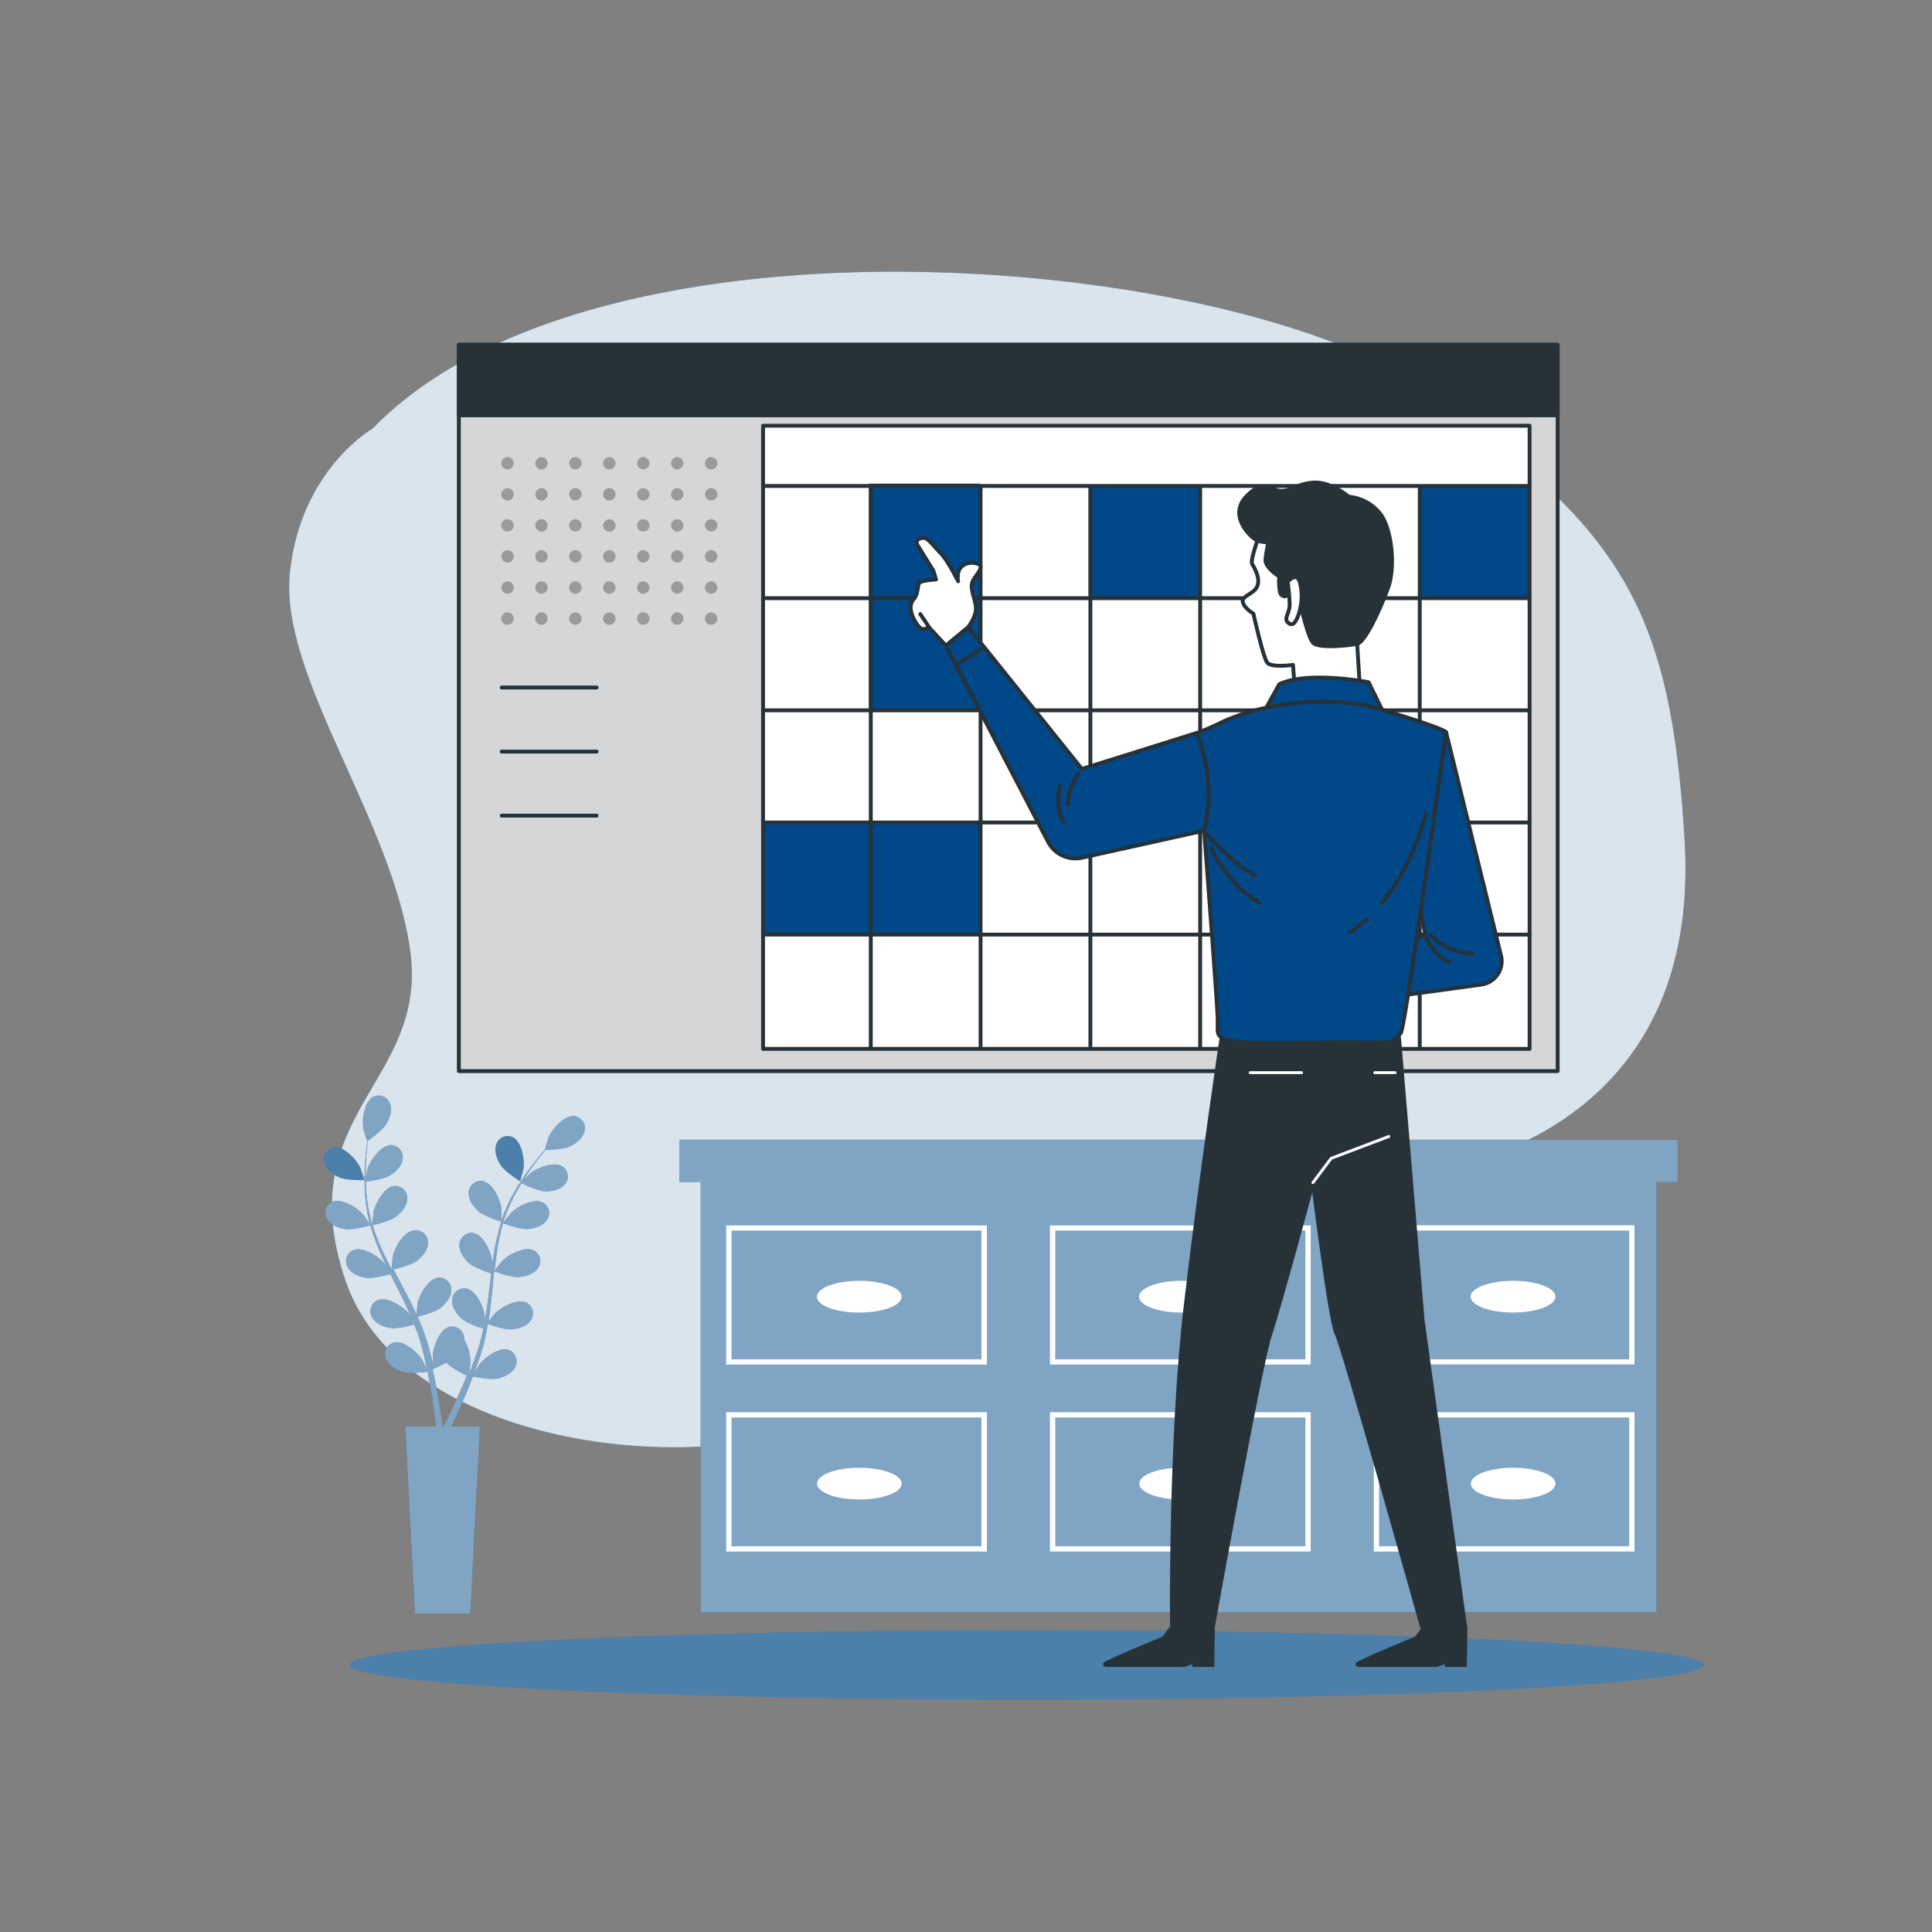 <svg xmlns="http://www.w3.org/2000/svg" xmlns:xlink="http://www.w3.org/1999/xlink" viewBox="0 0 500 500"><rect x="0" y="0" width="500" height="500" fill="#808080" stroke="none"/><defs><clipPath id="freepik--clip-path--inject-28"><rect x="118.75" y="89.22" width="284.37" height="187.98" style="fill:#fff;stroke:#263238;stroke-linecap:round;stroke-linejoin:round"></rect></clipPath></defs><g id="freepik--background-simple--inject-28"><path d="M96.41,110.91S77.69,121.61,75,148.34s26.73,64.18,31.19,98S75,288.28,89.28,331.06s89.13,52.58,129.23,35.65S277.34,307,337.06,307,439.55,279.36,436,217.86,419.05,137.65,370.92,102,155.23,50.3,96.41,110.91Z" style="fill:#014888"></path><path d="M96.41,110.91S77.69,121.61,75,148.34s26.73,64.18,31.19,98S75,288.28,89.28,331.06s89.13,52.58,129.23,35.65S277.34,307,337.06,307,439.55,279.36,436,217.86,419.05,137.65,370.92,102,155.23,50.3,96.41,110.91Z" style="fill:#fff;opacity:0.85"></path></g><g id="freepik--Ground--inject-28"><ellipse cx="265.68" cy="430.87" rx="175.21" ry="8.97" style="fill:#014888"></ellipse><ellipse cx="265.68" cy="430.87" rx="175.21" ry="8.97" style="fill:#fff;opacity:0.3"></ellipse></g><g id="freepik--Desk--inject-28"><polygon points="434.18 294.96 428.7 294.96 181.32 294.96 175.84 294.96 175.84 305.91 181.32 305.91 181.32 417.28 428.7 417.28 428.7 305.91 434.18 305.91 434.18 294.96" style="fill:#014888"></polygon><polygon points="434.18 294.96 428.7 294.96 181.32 294.96 175.84 294.96 175.84 305.91 181.32 305.91 181.32 417.28 428.7 417.28 428.7 305.91 434.18 305.91 434.18 294.96" style="fill:#fff;opacity:0.5"></polygon><path d="M187.94,353.15h67.47v-36H187.94Zm1.37-34.68H254v33.32H189.31Z" style="fill:#fff"></path><path d="M271.73,353.15h67.48v-36H271.73Zm1.37-34.68h64.74v33.32H273.1Z" style="fill:#fff"></path><path d="M355.53,317.1v36H423v-36Zm66.1,34.69H356.9V318.47h64.73Z" style="fill:#fff"></path><path d="M187.94,401.54h67.47V365.48H187.94Zm1.37-34.69H254v33.32H189.31Z" style="fill:#fff"></path><path d="M271.73,401.54h67.48V365.48H271.73Zm1.37-34.69h64.74v33.32H273.1Z" style="fill:#fff"></path><path d="M355.53,401.54H423V365.48H355.53Zm1.37-34.69h64.73v33.32H356.9Z" style="fill:#fff"></path><path d="M222.4,331.47c-6.05,0-11,1.84-11,4.11s4.91,4.11,11,4.11,10.95-1.84,10.95-4.11S228.45,331.47,222.4,331.47Z" style="fill:#fff"></path><path d="M305.79,331.47c-6.05,0-11,1.84-11,4.11s4.91,4.11,11,4.11,10.95-1.84,10.95-4.11S311.84,331.47,305.79,331.47Z" style="fill:#fff"></path><path d="M391.6,339.69c6,0,10.95-1.84,10.95-4.11s-4.9-4.11-10.95-4.11-11,1.84-11,4.11S385.55,339.69,391.6,339.69Z" style="fill:#fff"></path><ellipse cx="222.4" cy="383.96" rx="10.95" ry="4.11" style="fill:#fff"></ellipse><ellipse cx="305.79" cy="383.96" rx="10.95" ry="4.11" style="fill:#fff"></ellipse><ellipse cx="391.6" cy="383.96" rx="10.95" ry="4.11" style="fill:#fff"></ellipse></g><g id="freepik--Plants--inject-28"><path d="M134.61,305.72s.84-3.07.87-3.27c.32-2.33-.42-7-2.8-8.17a3.11,3.11,0,0,0-4.24,1.88c-.63,1.74.17,3.89,1.13,5.36C130.69,303.26,134.6,305.72,134.61,305.72Z" style="fill:#014888"></path><path d="M89.42,318.1c2,.29,6.09-.91,6.42-1a54.32,54.32,0,0,0,2.5,6.92c.57,1.32,1.18,2.62,1.81,3.93-.37-.56-.72-1.05-.77-1.11-1.54-1.78-5.56-4.31-8-3.28A3.12,3.12,0,0,0,90,328c.9,1.63,3,2.43,4.78,2.69s5.31-.69,6.24-1c.25.5.49,1,.74,1.49,1.19,2.38,2.4,4.75,3.5,7.11.4.84.75,1.67,1.11,2.5-.34-.49-.62-.9-.67-1-1.54-1.78-5.56-4.31-8-3.28A3.11,3.11,0,0,0,96.34,341c.9,1.63,3,2.44,4.78,2.69s5-.6,6.07-.91c.34.86.68,1.73,1,2.58.19.59.41,1.14.56,1.74s.33,1.17.49,1.75c.27,1.13.56,2.29.79,3.39.17.77.32,1.51.47,2.24-.38-.83-1.15-2.44-1.23-2.57-1.26-2-4.85-5.1-7.4-4.45a3.12,3.12,0,0,0-2,4.17c.64,1.74,2.64,2.86,4.32,3.38,1.85.56,5.95.05,6.46,0,.24,1.22.47,2.42.67,3.55.69,3.91,1.11,7.19,1.38,9.49.05.41.09.78.12,1.12h-7.93l2.49,48.46h14.33l2.49-48.46h-7.39c.05-.11.11-.22.16-.34,1-2.11,2.42-5.15,3.94-8.86.48-1.17,1-2.43,1.47-3.74.5.11,4.55.93,6.44.51,1.72-.39,3.79-1.36,4.56-3.06a3.12,3.12,0,0,0-1.72-4.31c-2.5-.84-6.31,2-7.71,3.89-.08.12-.84,1.43-1.31,2.26.2-.53.4-1,.6-1.59.4-1.09.76-2.19,1.16-3.37.17-.57.35-1.15.52-1.74s.31-1.21.47-1.82c.34-1.43.62-2.89.86-4.37.95.34,4.35,1.53,6.11,1.4s4-.76,5-2.32a3.11,3.11,0,0,0-1-4.52c-2.34-1.21-6.54,1-8.2,2.68-.11.1-1.17,1.42-1.74,2.16.14-.89.28-1.77.39-2.68.33-2.61.58-5.27.83-7.91.08-.82.17-1.62.26-2.43.33.13,4.34,1.62,6.32,1.48,1.75-.12,4-.77,5-2.32a3.13,3.13,0,0,0-1-4.53c-2.35-1.2-6.54,1-8.21,2.68-.13.13-1.65,2-2,2.54.19-1.78.39-3.55.67-5.29a56.42,56.42,0,0,1,1.51-7c.16.06,4.34,1.64,6.36,1.5,1.75-.13,3.95-.77,5-2.33a3.12,3.12,0,0,0-1.05-4.52c-2.34-1.21-6.54,1-8.21,2.68-.11.11-1.27,1.56-1.81,2.27l-.13-.07a39.47,39.47,0,0,1,2.76-6.61c.6-1.17,1.24-2.26,1.88-3.31.75.38,4.19,2.05,6,2.12s4-.33,5.19-1.77a3.11,3.11,0,0,0-.54-4.6c-2.2-1.46-6.61.29-8.45,1.76-.1.08-1,1-1.7,1.68.3-.47.6-.95.9-1.39,1.1-1.66,2.21-3.12,3.2-4.39.58-.73,1.11-1.37,1.61-2,.93,0,4.65-.13,6.28-.9s3.41-2.14,3.8-4a3.12,3.12,0,0,0-2.61-3.84c-2.62-.28-5.73,3.31-6.69,5.46-.08.19-1,3.24-1,3.24h.05c-.49.56-1,1.17-1.58,1.85-1,1.26-2.17,2.69-3.31,4.33a54,54,0,0,0-3.44,5.48,41,41,0,0,0-2.93,6.6l0,.09c0-.77,0-2.93,0-3.1-.3-2.33-2.26-6.66-4.85-7.14a3.11,3.11,0,0,0-3.6,2.93c-.15,1.85,1.2,3.71,2.51,4.88,1.48,1.32,5.58,2.6,5.91,2.7a54.24,54.24,0,0,0-1.74,7.16c-.25,1.41-.46,2.84-.65,4.27,0-.67,0-1.27,0-1.35-.3-2.33-2.25-6.66-4.84-7.14a3.12,3.12,0,0,0-3.6,2.93c-.15,1.85,1.19,3.71,2.5,4.88s4.81,2.35,5.73,2.64l-.21,1.66c-.31,2.64-.62,5.28-1,7.86-.14.91-.3,1.8-.46,2.69,0-.59,0-1.09,0-1.16-.3-2.34-2.26-6.67-4.85-7.15a3.12,3.12,0,0,0-3.6,2.93c-.15,1.86,1.19,3.71,2.51,4.89s4.46,2.23,5.56,2.58c-.19.91-.38,1.82-.61,2.69-.17.6-.29,1.18-.49,1.76s-.38,1.16-.56,1.73c-.4,1.09-.8,2.22-1.21,3.27-.28.73-.57,1.43-.85,2.13.14-.91.39-2.68.39-2.83a12.07,12.07,0,0,0-1.62-5.89,4,4,0,0,0-.05-.69,3.12,3.12,0,0,0-3.81-2.65c-2.55.68-4.16,5.15-4.28,7.5,0,.14.08,1.65.15,2.6-.12-.55-.24-1.09-.38-1.66-.27-1.12-.57-2.24-.89-3.44-.17-.58-.35-1.16-.52-1.74s-.41-1.19-.62-1.79c-.5-1.37-1.08-2.74-1.69-4.11,1-.24,4.47-1.13,5.87-2.2s2.88-2.82,2.86-4.68a3.12,3.12,0,0,0-3.36-3.2c-2.62.29-4.9,4.46-5.37,6.77,0,.14-.19,1.83-.26,2.76-.37-.82-.74-1.64-1.15-2.45-1.17-2.36-2.42-4.71-3.67-7.06l-1.13-2.16c.35-.08,4.52-1.05,6.09-2.25,1.4-1.07,2.87-2.83,2.86-4.69A3.12,3.12,0,0,0,107,318.5c-2.62.29-4.89,4.46-5.37,6.76,0,.18-.25,2.61-.28,3.23-.82-1.58-1.63-3.17-2.36-4.77a52.87,52.87,0,0,1-2.57-6.65c.16,0,4.52-1,6.12-2.26,1.4-1.07,2.88-2.82,2.86-4.68a3.12,3.12,0,0,0-3.37-3.19c-2.62.29-4.89,4.46-5.36,6.76,0,.15-.21,2-.27,2.89l-.14,0a40,40,0,0,1-1.35-7c-.14-1.31-.21-2.57-.25-3.79.83-.1,4.62-.61,6.19-1.56s3.17-2.48,3.36-4.33a3.13,3.13,0,0,0-3-3.55c-2.64,0-5.35,3.9-6.08,6.13,0,.13-.3,1.41-.48,2.34,0-.55,0-1.12,0-1.65,0-2,.13-3.82.26-5.43.08-.92.16-1.75.26-2.52.76-.53,3.81-2.68,4.74-4.22s1.67-3.66,1-5.39a3.11,3.11,0,0,0-4.29-1.77c-2.34,1.21-3,5.92-2.57,8.25,0,.2.92,3.27,1,3.25l0,0c-.11.75-.21,1.55-.3,2.42-.16,1.61-.33,3.44-.38,5.44a55.06,55.06,0,0,0,.16,6.46,40.35,40.35,0,0,0,1.19,7.13l0,.09c-.41-.66-1.63-2.44-1.74-2.56-1.54-1.78-5.56-4.32-8-3.29a3.12,3.12,0,0,0-1.38,4.43C85.54,317,87.68,317.85,89.42,318.1Zm26.13,34.54c1.35,1.46,4.8,3.17,5.25,3.39-.47,1.15-.94,2.27-1.4,3.32-1.58,3.65-3,6.62-4.08,8.69-.22.41-.41.78-.58,1.12h-.18c0-.4-.11-.84-.17-1.34-.32-2.32-.83-5.63-1.61-9.56-.24-1.25-.53-2.57-.83-3.93A35.22,35.22,0,0,0,115.55,352.64Z" style="fill:#014888"></path><path d="M87.82,304.71c1.89.82,6.52.72,6.52.72s-1-3-1.08-3.21c-1-2.13-4.22-5.63-6.83-5.28a3.13,3.13,0,0,0-2.51,3.91C84.36,302.66,86.21,304,87.82,304.71Z" style="fill:#014888"></path><path d="M89.42,318.1c2,.29,6.09-.91,6.42-1a54.32,54.32,0,0,0,2.5,6.92c.57,1.32,1.18,2.62,1.81,3.93-.37-.56-.72-1.05-.77-1.11-1.54-1.78-5.56-4.31-8-3.28A3.12,3.12,0,0,0,90,328c.9,1.63,3,2.43,4.78,2.69s5.31-.69,6.24-1c.25.5.49,1,.74,1.49,1.19,2.38,2.4,4.75,3.5,7.11.4.84.75,1.67,1.11,2.5-.34-.49-.62-.9-.67-1-1.54-1.78-5.56-4.31-8-3.28A3.11,3.11,0,0,0,96.34,341c.9,1.63,3,2.44,4.78,2.69s5-.6,6.07-.91c.34.86.68,1.73,1,2.58.19.59.41,1.14.56,1.74s.33,1.17.49,1.75c.27,1.13.56,2.29.79,3.39.17.77.32,1.51.47,2.24-.38-.83-1.15-2.44-1.23-2.57-1.26-2-4.85-5.1-7.4-4.45a3.12,3.12,0,0,0-2,4.17c.64,1.74,2.64,2.86,4.32,3.38,1.85.56,5.95.05,6.46,0,.24,1.22.47,2.42.67,3.55.69,3.91,1.11,7.19,1.38,9.49.05.41.09.78.12,1.12h-7.93l2.49,48.46h14.33l2.49-48.46h-7.39c.05-.11.11-.22.16-.34,1-2.11,2.42-5.15,3.94-8.86.48-1.17,1-2.43,1.47-3.74.5.11,4.55.93,6.44.51,1.72-.39,3.79-1.36,4.56-3.06a3.12,3.12,0,0,0-1.72-4.31c-2.5-.84-6.31,2-7.71,3.89-.08.12-.84,1.43-1.31,2.26.2-.53.4-1,.6-1.59.4-1.09.76-2.19,1.16-3.37.17-.57.35-1.15.52-1.74s.31-1.21.47-1.82c.34-1.43.62-2.89.86-4.37.95.34,4.35,1.53,6.11,1.4s4-.76,5-2.32a3.11,3.11,0,0,0-1-4.52c-2.34-1.21-6.54,1-8.2,2.68-.11.1-1.17,1.42-1.74,2.16.14-.89.28-1.77.39-2.68.33-2.61.58-5.27.83-7.91.08-.82.17-1.62.26-2.43.33.13,4.34,1.62,6.32,1.48,1.75-.12,4-.77,5-2.32a3.13,3.13,0,0,0-1-4.53c-2.35-1.2-6.54,1-8.21,2.68-.13.13-1.65,2-2,2.54.19-1.78.39-3.55.67-5.29a56.42,56.42,0,0,1,1.51-7c.16.06,4.34,1.64,6.36,1.5,1.75-.13,3.95-.77,5-2.33a3.12,3.12,0,0,0-1.05-4.52c-2.34-1.21-6.54,1-8.21,2.68-.11.11-1.27,1.56-1.81,2.27l-.13-.07a39.47,39.47,0,0,1,2.76-6.61c.6-1.17,1.24-2.26,1.88-3.31.75.38,4.19,2.05,6,2.12s4-.33,5.19-1.77a3.11,3.11,0,0,0-.54-4.6c-2.2-1.46-6.61.29-8.45,1.76-.1.08-1,1-1.7,1.68.3-.47.6-.95.9-1.39,1.1-1.66,2.21-3.12,3.2-4.39.58-.73,1.11-1.37,1.61-2,.93,0,4.65-.13,6.28-.9s3.41-2.14,3.8-4a3.12,3.12,0,0,0-2.61-3.84c-2.62-.28-5.73,3.31-6.69,5.46-.08.19-1,3.24-1,3.24h.05c-.49.56-1,1.17-1.58,1.85-1,1.26-2.17,2.69-3.31,4.33a54,54,0,0,0-3.44,5.48,41,41,0,0,0-2.93,6.6l0,.09c0-.77,0-2.93,0-3.1-.3-2.33-2.26-6.66-4.85-7.14a3.11,3.11,0,0,0-3.6,2.93c-.15,1.85,1.2,3.71,2.51,4.88,1.48,1.32,5.58,2.6,5.91,2.7a54.24,54.24,0,0,0-1.74,7.16c-.25,1.41-.46,2.84-.65,4.27,0-.67,0-1.27,0-1.35-.3-2.33-2.25-6.66-4.84-7.14a3.12,3.12,0,0,0-3.6,2.93c-.15,1.85,1.19,3.71,2.5,4.88s4.81,2.35,5.73,2.64l-.21,1.66c-.31,2.64-.62,5.28-1,7.86-.14.91-.3,1.8-.46,2.69,0-.59,0-1.09,0-1.16-.3-2.34-2.26-6.67-4.85-7.15a3.12,3.12,0,0,0-3.6,2.93c-.15,1.86,1.19,3.71,2.51,4.89s4.46,2.23,5.56,2.58c-.19.91-.38,1.82-.61,2.69-.17.6-.29,1.18-.49,1.76s-.38,1.16-.56,1.73c-.4,1.09-.8,2.22-1.21,3.27-.28.73-.57,1.43-.85,2.13.14-.91.39-2.68.39-2.83a12.07,12.07,0,0,0-1.62-5.89,4,4,0,0,0-.05-.69,3.12,3.12,0,0,0-3.81-2.65c-2.55.68-4.16,5.15-4.28,7.5,0,.14.08,1.65.15,2.6-.12-.55-.24-1.09-.38-1.66-.27-1.12-.57-2.24-.89-3.44-.17-.58-.35-1.16-.52-1.74s-.41-1.19-.62-1.79c-.5-1.37-1.08-2.74-1.69-4.11,1-.24,4.47-1.13,5.87-2.2s2.88-2.82,2.86-4.68a3.12,3.12,0,0,0-3.36-3.2c-2.62.29-4.9,4.46-5.37,6.77,0,.14-.19,1.83-.26,2.76-.37-.82-.74-1.64-1.15-2.45-1.17-2.36-2.42-4.71-3.67-7.06l-1.13-2.16c.35-.08,4.52-1.05,6.09-2.25,1.4-1.07,2.87-2.83,2.86-4.69A3.12,3.12,0,0,0,107,318.5c-2.62.29-4.89,4.46-5.37,6.76,0,.18-.25,2.61-.28,3.23-.82-1.58-1.63-3.17-2.36-4.77a52.87,52.87,0,0,1-2.57-6.65c.16,0,4.52-1,6.12-2.26,1.4-1.07,2.88-2.82,2.86-4.68a3.12,3.12,0,0,0-3.37-3.19c-2.62.29-4.89,4.46-5.36,6.76,0,.15-.21,2-.27,2.89l-.14,0a40,40,0,0,1-1.35-7c-.14-1.31-.21-2.57-.25-3.79.83-.1,4.62-.61,6.19-1.56s3.17-2.48,3.36-4.33a3.13,3.13,0,0,0-3-3.55c-2.64,0-5.35,3.9-6.08,6.13,0,.13-.3,1.41-.48,2.34,0-.55,0-1.12,0-1.65,0-2,.13-3.82.26-5.43.08-.92.16-1.75.26-2.52.76-.53,3.81-2.68,4.74-4.22s1.67-3.66,1-5.39a3.11,3.11,0,0,0-4.29-1.77c-2.34,1.21-3,5.92-2.57,8.25,0,.2.92,3.27,1,3.25l0,0c-.11.75-.21,1.55-.3,2.42-.16,1.61-.33,3.44-.38,5.44a55.06,55.06,0,0,0,.16,6.46,40.35,40.35,0,0,0,1.19,7.13l0,.09c-.41-.66-1.63-2.44-1.74-2.56-1.54-1.78-5.56-4.32-8-3.29a3.12,3.12,0,0,0-1.38,4.43C85.54,317,87.68,317.85,89.42,318.1Zm26.13,34.54c1.35,1.46,4.8,3.17,5.25,3.39-.47,1.15-.94,2.27-1.4,3.32-1.58,3.65-3,6.62-4.08,8.69-.22.41-.41.78-.58,1.12h-.18c0-.4-.11-.84-.17-1.34-.32-2.32-.83-5.63-1.61-9.56-.24-1.25-.53-2.57-.83-3.93A35.22,35.22,0,0,0,115.55,352.64Z" style="fill:#fff;opacity:0.5"></path><path d="M134.61,305.72s.84-3.07.87-3.27c.32-2.33-.42-7-2.8-8.17a3.11,3.11,0,0,0-4.24,1.88c-.63,1.74.17,3.89,1.13,5.36C130.69,303.26,134.6,305.72,134.61,305.72Z" style="fill:#fff;opacity:0.3"></path><path d="M87.82,304.71c1.89.82,6.52.72,6.52.72s-1-3-1.08-3.21c-1-2.13-4.22-5.63-6.83-5.28a3.13,3.13,0,0,0-2.51,3.91C84.36,302.66,86.21,304,87.82,304.71Z" style="fill:#fff;opacity:0.3"></path></g><g id="freepik--Calendar--inject-28"><rect x="118.75" y="89.22" width="284.37" height="187.98" style="fill:#fff"></rect><g style="clip-path:url(#freepik--clip-path--inject-28)"><rect x="118.75" y="89.22" width="284.37" height="187.98" style="fill:#263238"></rect><rect x="118.75" y="89.22" width="284.37" height="187.98" style="fill:#fff;opacity:0.8"></rect></g><rect x="118.75" y="89.22" width="284.37" height="187.98" style="fill:none;stroke:#263238;stroke-linecap:round;stroke-linejoin:round"></rect><rect x="197.48" y="110.18" width="198.37" height="161.27" style="fill:#fff"></rect><rect x="224.9" y="125.16" width="28.76" height="58.4" style="fill:#014888"></rect><rect x="367.36" y="125.5" width="28.76" height="29.03" style="fill:#014888"></rect><rect x="281.76" y="125.5" width="28.76" height="29.03" style="fill:#014888"></rect><rect x="197.22" y="213.1" width="56.35" height="29.03" style="fill:#014888"></rect><rect x="118.75" y="89.22" width="284.37" height="18.27" style="fill:#263238;stroke:#263238;stroke-linecap:round;stroke-linejoin:round"></rect><rect x="197.48" y="110.18" width="198.37" height="161.27" style="fill:none;stroke:#263238;stroke-linecap:round;stroke-linejoin:round"></rect><line x1="225.36" y1="126.3" x2="225.36" y2="270.91" style="fill:none;stroke:#263238;stroke-linecap:round;stroke-linejoin:round"></line><line x1="253.77" y1="126.3" x2="253.77" y2="270.91" style="fill:none;stroke:#263238;stroke-linecap:round;stroke-linejoin:round"></line><line x1="282.19" y1="126.3" x2="282.19" y2="270.91" style="fill:none;stroke:#263238;stroke-linecap:round;stroke-linejoin:round"></line><line x1="310.6" y1="126.3" x2="310.6" y2="270.91" style="fill:none;stroke:#263238;stroke-linecap:round;stroke-linejoin:round"></line><line x1="339.02" y1="126.3" x2="339.02" y2="270.91" style="fill:none;stroke:#263238;stroke-linecap:round;stroke-linejoin:round"></line><line x1="367.43" y1="126.3" x2="367.43" y2="270.91" style="fill:none;stroke:#263238;stroke-linecap:round;stroke-linejoin:round"></line><line x1="197.48" y1="125.77" x2="395.85" y2="125.77" style="fill:#fff;stroke:#263238;stroke-linecap:round;stroke-linejoin:round"></line><line x1="197.48" y1="154.8" x2="395.85" y2="154.8" style="fill:none;stroke:#263238;stroke-linecap:round;stroke-linejoin:round"></line><line x1="197.48" y1="183.83" x2="395.85" y2="183.83" style="fill:none;stroke:#263238;stroke-linecap:round;stroke-linejoin:round"></line><line x1="197.48" y1="212.86" x2="395.85" y2="212.86" style="fill:none;stroke:#263238;stroke-linecap:round;stroke-linejoin:round"></line><line x1="197.48" y1="241.88" x2="395.85" y2="241.88" style="fill:none;stroke:#263238;stroke-linecap:round;stroke-linejoin:round"></line><circle cx="131.34" cy="119.89" r="1.6" style="opacity:0.28"></circle><circle cx="140.13" cy="119.89" r="1.6" style="opacity:0.28"></circle><circle cx="148.91" cy="119.89" r="1.6" style="opacity:0.28"></circle><path d="M159.3,119.89a1.6,1.6,0,1,1-1.6-1.59A1.6,1.6,0,0,1,159.3,119.89Z" style="opacity:0.28"></path><circle cx="166.48" cy="119.89" r="1.6" style="opacity:0.28"></circle><circle cx="175.27" cy="119.89" r="1.6" style="opacity:0.28"></circle><circle cx="184.06" cy="119.89" r="1.6" style="opacity:0.28"></circle><circle cx="131.34" cy="127.93" r="1.6" style="opacity:0.28"></circle><circle cx="140.13" cy="127.93" r="1.6" style="opacity:0.28"></circle><circle cx="148.91" cy="127.93" r="1.6" style="opacity:0.28"></circle><path d="M159.3,127.93a1.6,1.6,0,1,1-1.6-1.59A1.6,1.6,0,0,1,159.3,127.93Z" style="opacity:0.28"></path><circle cx="166.48" cy="127.93" r="1.6" style="opacity:0.28"></circle><circle cx="175.27" cy="127.93" r="1.6" style="opacity:0.28"></circle><circle cx="184.06" cy="127.93" r="1.6" style="opacity:0.28"></circle><circle cx="131.34" cy="135.97" r="1.6" style="opacity:0.28"></circle><circle cx="140.13" cy="135.97" r="1.6" style="opacity:0.28"></circle><circle cx="148.91" cy="135.97" r="1.6" style="opacity:0.28"></circle><path d="M159.3,136a1.6,1.6,0,1,1-1.6-1.6A1.6,1.6,0,0,1,159.3,136Z" style="opacity:0.28"></path><circle cx="166.48" cy="135.97" r="1.6" style="opacity:0.28"></circle><circle cx="175.27" cy="135.97" r="1.6" style="opacity:0.28"></circle><circle cx="184.06" cy="135.97" r="1.6" style="opacity:0.28"></circle><path d="M132.94,144a1.6,1.6,0,1,1-1.6-1.6A1.6,1.6,0,0,1,132.94,144Z" style="opacity:0.28"></path><path d="M141.73,144a1.6,1.6,0,1,1-1.6-1.6A1.6,1.6,0,0,1,141.73,144Z" style="opacity:0.28"></path><path d="M150.51,144a1.6,1.6,0,1,1-1.6-1.6A1.6,1.6,0,0,1,150.51,144Z" style="opacity:0.28"></path><path d="M159.3,144a1.6,1.6,0,1,1-1.6-1.6A1.6,1.6,0,0,1,159.3,144Z" style="opacity:0.28"></path><path d="M168.08,144a1.6,1.6,0,1,1-1.6-1.6A1.6,1.6,0,0,1,168.08,144Z" style="opacity:0.28"></path><path d="M176.87,144a1.6,1.6,0,1,1-1.6-1.6A1.6,1.6,0,0,1,176.87,144Z" style="opacity:0.28"></path><path d="M185.65,144a1.6,1.6,0,1,1-1.59-1.6A1.6,1.6,0,0,1,185.65,144Z" style="opacity:0.28"></path><path d="M132.94,152.05a1.6,1.6,0,1,1-1.6-1.6A1.6,1.6,0,0,1,132.94,152.05Z" style="opacity:0.28"></path><path d="M141.73,152.05a1.6,1.6,0,1,1-1.6-1.6A1.6,1.6,0,0,1,141.73,152.05Z" style="opacity:0.28"></path><path d="M150.51,152.05a1.6,1.6,0,1,1-1.6-1.6A1.59,1.59,0,0,1,150.51,152.05Z" style="opacity:0.28"></path><path d="M159.3,152.05a1.6,1.6,0,1,1-1.6-1.6A1.6,1.6,0,0,1,159.3,152.05Z" style="opacity:0.28"></path><path d="M168.08,152.05a1.6,1.6,0,1,1-1.6-1.6A1.59,1.59,0,0,1,168.08,152.05Z" style="opacity:0.28"></path><path d="M176.87,152.05a1.6,1.6,0,1,1-1.6-1.6A1.6,1.6,0,0,1,176.87,152.05Z" style="opacity:0.28"></path><path d="M185.65,152.05a1.6,1.6,0,1,1-1.59-1.6A1.59,1.59,0,0,1,185.65,152.05Z" style="opacity:0.28"></path><path d="M132.94,160.09a1.6,1.6,0,1,1-1.6-1.6A1.6,1.6,0,0,1,132.94,160.09Z" style="opacity:0.28"></path><path d="M141.73,160.09a1.6,1.6,0,1,1-1.6-1.6A1.6,1.6,0,0,1,141.73,160.09Z" style="opacity:0.28"></path><path d="M150.51,160.09a1.6,1.6,0,1,1-1.6-1.6A1.59,1.59,0,0,1,150.51,160.09Z" style="opacity:0.28"></path><path d="M159.3,160.09a1.6,1.6,0,1,1-1.6-1.6A1.6,1.6,0,0,1,159.3,160.09Z" style="opacity:0.28"></path><path d="M168.08,160.09a1.6,1.6,0,1,1-1.6-1.6A1.59,1.59,0,0,1,168.08,160.09Z" style="opacity:0.28"></path><path d="M176.87,160.09a1.6,1.6,0,1,1-1.6-1.6A1.6,1.6,0,0,1,176.87,160.09Z" style="opacity:0.28"></path><path d="M185.65,160.09a1.6,1.6,0,1,1-1.59-1.6A1.59,1.59,0,0,1,185.65,160.09Z" style="opacity:0.28"></path><line x1="129.85" y1="177.93" x2="154.4" y2="177.93" style="fill:none;stroke:#263238;stroke-linecap:round;stroke-linejoin:round"></line><line x1="129.85" y1="194.51" x2="154.4" y2="194.51" style="fill:none;stroke:#263238;stroke-linecap:round;stroke-linejoin:round"></line><line x1="129.85" y1="211.09" x2="154.4" y2="211.09" style="fill:none;stroke:#263238;stroke-linecap:round;stroke-linejoin:round"></line></g><g id="freepik--Character--inject-28"><path d="M326.44,137s-3,7.88-2.39,8.93,2.18,3.67,1.34,5.77-4.17,2.46-3.75,4.14,2.73,2.94,2.73,2.94,2.49,11.19,3.54,12.66,6.72.63,6.72.63l.42,5.67,16.81-1.05-.63-10.08-.84-31.08Z" style="fill:#fff;stroke:#263238;stroke-linecap:round;stroke-linejoin:round"></path><path d="M357.53,133.4a11.62,11.62,0,0,0-8.45-4.84v0s-4.29-3.67-8.57-3.67-6.11,2.14-8.86,2.14-4.59-3.36-9.18,1.53,1.23,10.09,1.23,10.09a5.27,5.27,0,0,0,4.54,1.6c-.19.93-.58,3-.74,4.53-.21,2.1,3.57,4.41,3.57,4.41a15.55,15.55,0,0,0,.21,4.2c.42,1.05,1.47,1.26,2.1.42s1.05-4.83,1.68-3.15,3.15,14.28,4.83,15.75,9.25.63,11.35.21,6.09-9.24,8-14.49S360.26,137.6,357.53,133.4Z" style="fill:#263238;stroke:#263238;stroke-linecap:round;stroke-linejoin:round"></path><path d="M333.25,150.52a53.8,53.8,0,0,1,.51,5.89c0,2.31-1.54,3.59-.51,4.62s1.79.51,2.56-1.29a15.2,15.2,0,0,0,1-6.66C336.58,151.29,336.32,147.44,333.25,150.52Z" style="fill:#fff;stroke:#263238;stroke-linecap:round;stroke-linejoin:round"></path><path d="M316.15,268.51s-5.25,35-9.3,69.48-3.55,82.6-3.55,82.6l10.68-.06s12.12-67.34,14.66-74.94,11.15-39.53,11.15-39.53,4.56,36.49,6.08,39S368,421,368,421l11.16-.14-11-79.28-6.09-73Z" style="fill:#263238;stroke:#263238;stroke-linecap:round;stroke-linejoin:round"></path><polyline points="359.42 294.12 344.51 299.77 339.79 306.06" style="fill:none;stroke:#fff;stroke-linecap:round;stroke-linejoin:round;stroke-width:0.75px"></polyline><line x1="323.55" y1="277.6" x2="336.85" y2="277.6" style="fill:none;stroke:#fff;stroke-linecap:round;stroke-linejoin:round;stroke-width:0.75px"></line><line x1="361.03" y1="277.6" x2="355.79" y2="277.6" style="fill:none;stroke:#fff;stroke-linecap:round;stroke-linejoin:round;stroke-width:0.75px"></line><path d="M302.73,421l-1.85,2.56s-15.38,6.27-15.38,6.84-.14,1,1.14,1h19.79l2.14-.71v.71h5.69l.14-10.53Z" style="fill:#263238"></path><path d="M368.08,421l-1.85,2.56s-15.37,6.27-15.37,6.84-.15,1,1.13,1h19.8l2.13-.71v.71h5.7l.14-10.53Z" style="fill:#263238"></path><path d="M331.06,177.08l-4.62,8.4s11.55-3.36,17.85-3.36a86.4,86.4,0,0,1,13.24,1.26l-3.33-6.81S338.62,173.51,331.06,177.08Z" style="fill:#014888;stroke:#263238;stroke-linecap:round;stroke-linejoin:round"></path><path d="M374.25,189.51l14.21,57.79a6.11,6.11,0,0,1-5.11,7.51L352.73,259l.73-9.89,15.38-7.32-3.3-16.48S369,189.93,374.25,189.51Z" style="fill:#014888;stroke:#263238;stroke-linecap:round;stroke-linejoin:round"></path><path d="M327.85,183.12A53.24,53.24,0,0,0,316,187a64.91,64.91,0,0,1-6.3,2.73s5.43,70.41,5.43,74-.21,3.78,1,4.83,7.78,1.53,19.33,1.32,21.84-.06,22.89-.06a5.42,5.42,0,0,0,4.2-2.52c1.26-1.89,11.47-76.9,11.68-77.74s-15.87-5.7-17.35-6.13C348.65,181,337.61,181.08,327.85,183.12Z" style="fill:#014888;stroke:#263238;stroke-linecap:round;stroke-linejoin:round"></path><path d="M353.58,238a36.19,36.19,0,0,1-4.23,3.29" style="fill:none;stroke:#263238;stroke-linecap:round;stroke-linejoin:round"></path><path d="M369,210.56s-2.92,12.9-11.44,23.19" style="fill:none;stroke:#263238;stroke-linecap:round;stroke-linejoin:round"></path><path d="M370.32,242s3.08,4.32,10.61,4.82" style="fill:none;stroke:#263238;stroke-linecap:round;stroke-linejoin:round"></path><path d="M368.84,241.81a12.18,12.18,0,0,0,6.3,7.24" style="fill:none;stroke:#263238;stroke-linecap:round;stroke-linejoin:round"></path><path d="M309.67,189.7,280,199,250.55,162.3l-5.72,4.77,26.39,50.77a8,8,0,0,0,8.84,4.13L311.54,215S315.42,204.4,309.67,189.7Z" style="fill:#014888;stroke:#263238;stroke-linecap:round;stroke-linejoin:round"></path><path d="M279.06,200.2s-2.89,3.86-2.57,8" style="fill:none;stroke:#263238;stroke-linecap:round;stroke-linejoin:round"></path><path d="M274.24,203.42s-1.29,5.78,1,9.32" style="fill:none;stroke:#263238;stroke-linecap:round;stroke-linejoin:round"></path><path d="M311.54,215s7.37,8.63,13.15,11.52" style="fill:none;stroke:#263238;stroke-linecap:round;stroke-linejoin:round"></path><path d="M313.44,219.48s4.18,9.65,12.54,14.14" style="fill:none;stroke:#263238;stroke-linecap:round;stroke-linejoin:round"></path><line x1="247.37" y1="172.15" x2="253.73" y2="168.02" style="fill:none;stroke:#263238;stroke-linecap:round;stroke-linejoin:round"></line><path d="M250.55,162.3s2-2.48,2-4.77-1.6-5-.91-6.87,3.66-4.12,1.14-4.81-4.58.69-4.81,2.52,0,2.06,0,2.06-2.75-5.5-4.58-7.33-3.2-3.89-4.35-3.89-2.29.68-1.6,1.83,4.12,6.64,4.12,6.64l.69,2.29s-3.9.23-4.36.92-.22,2.75-1.37,4.12-.92,2.75-.46,4.13,1.83,3.66,2.75,3.66a3.12,3.12,0,0,0,1.6-.46l4.37,4.73Z" style="fill:#fff;stroke:#263238;stroke-linecap:round;stroke-linejoin:round"></path><line x1="240.46" y1="162.34" x2="238.17" y2="158.91" style="fill:none;stroke:#263238;stroke-linecap:round;stroke-linejoin:round"></line></g></svg>